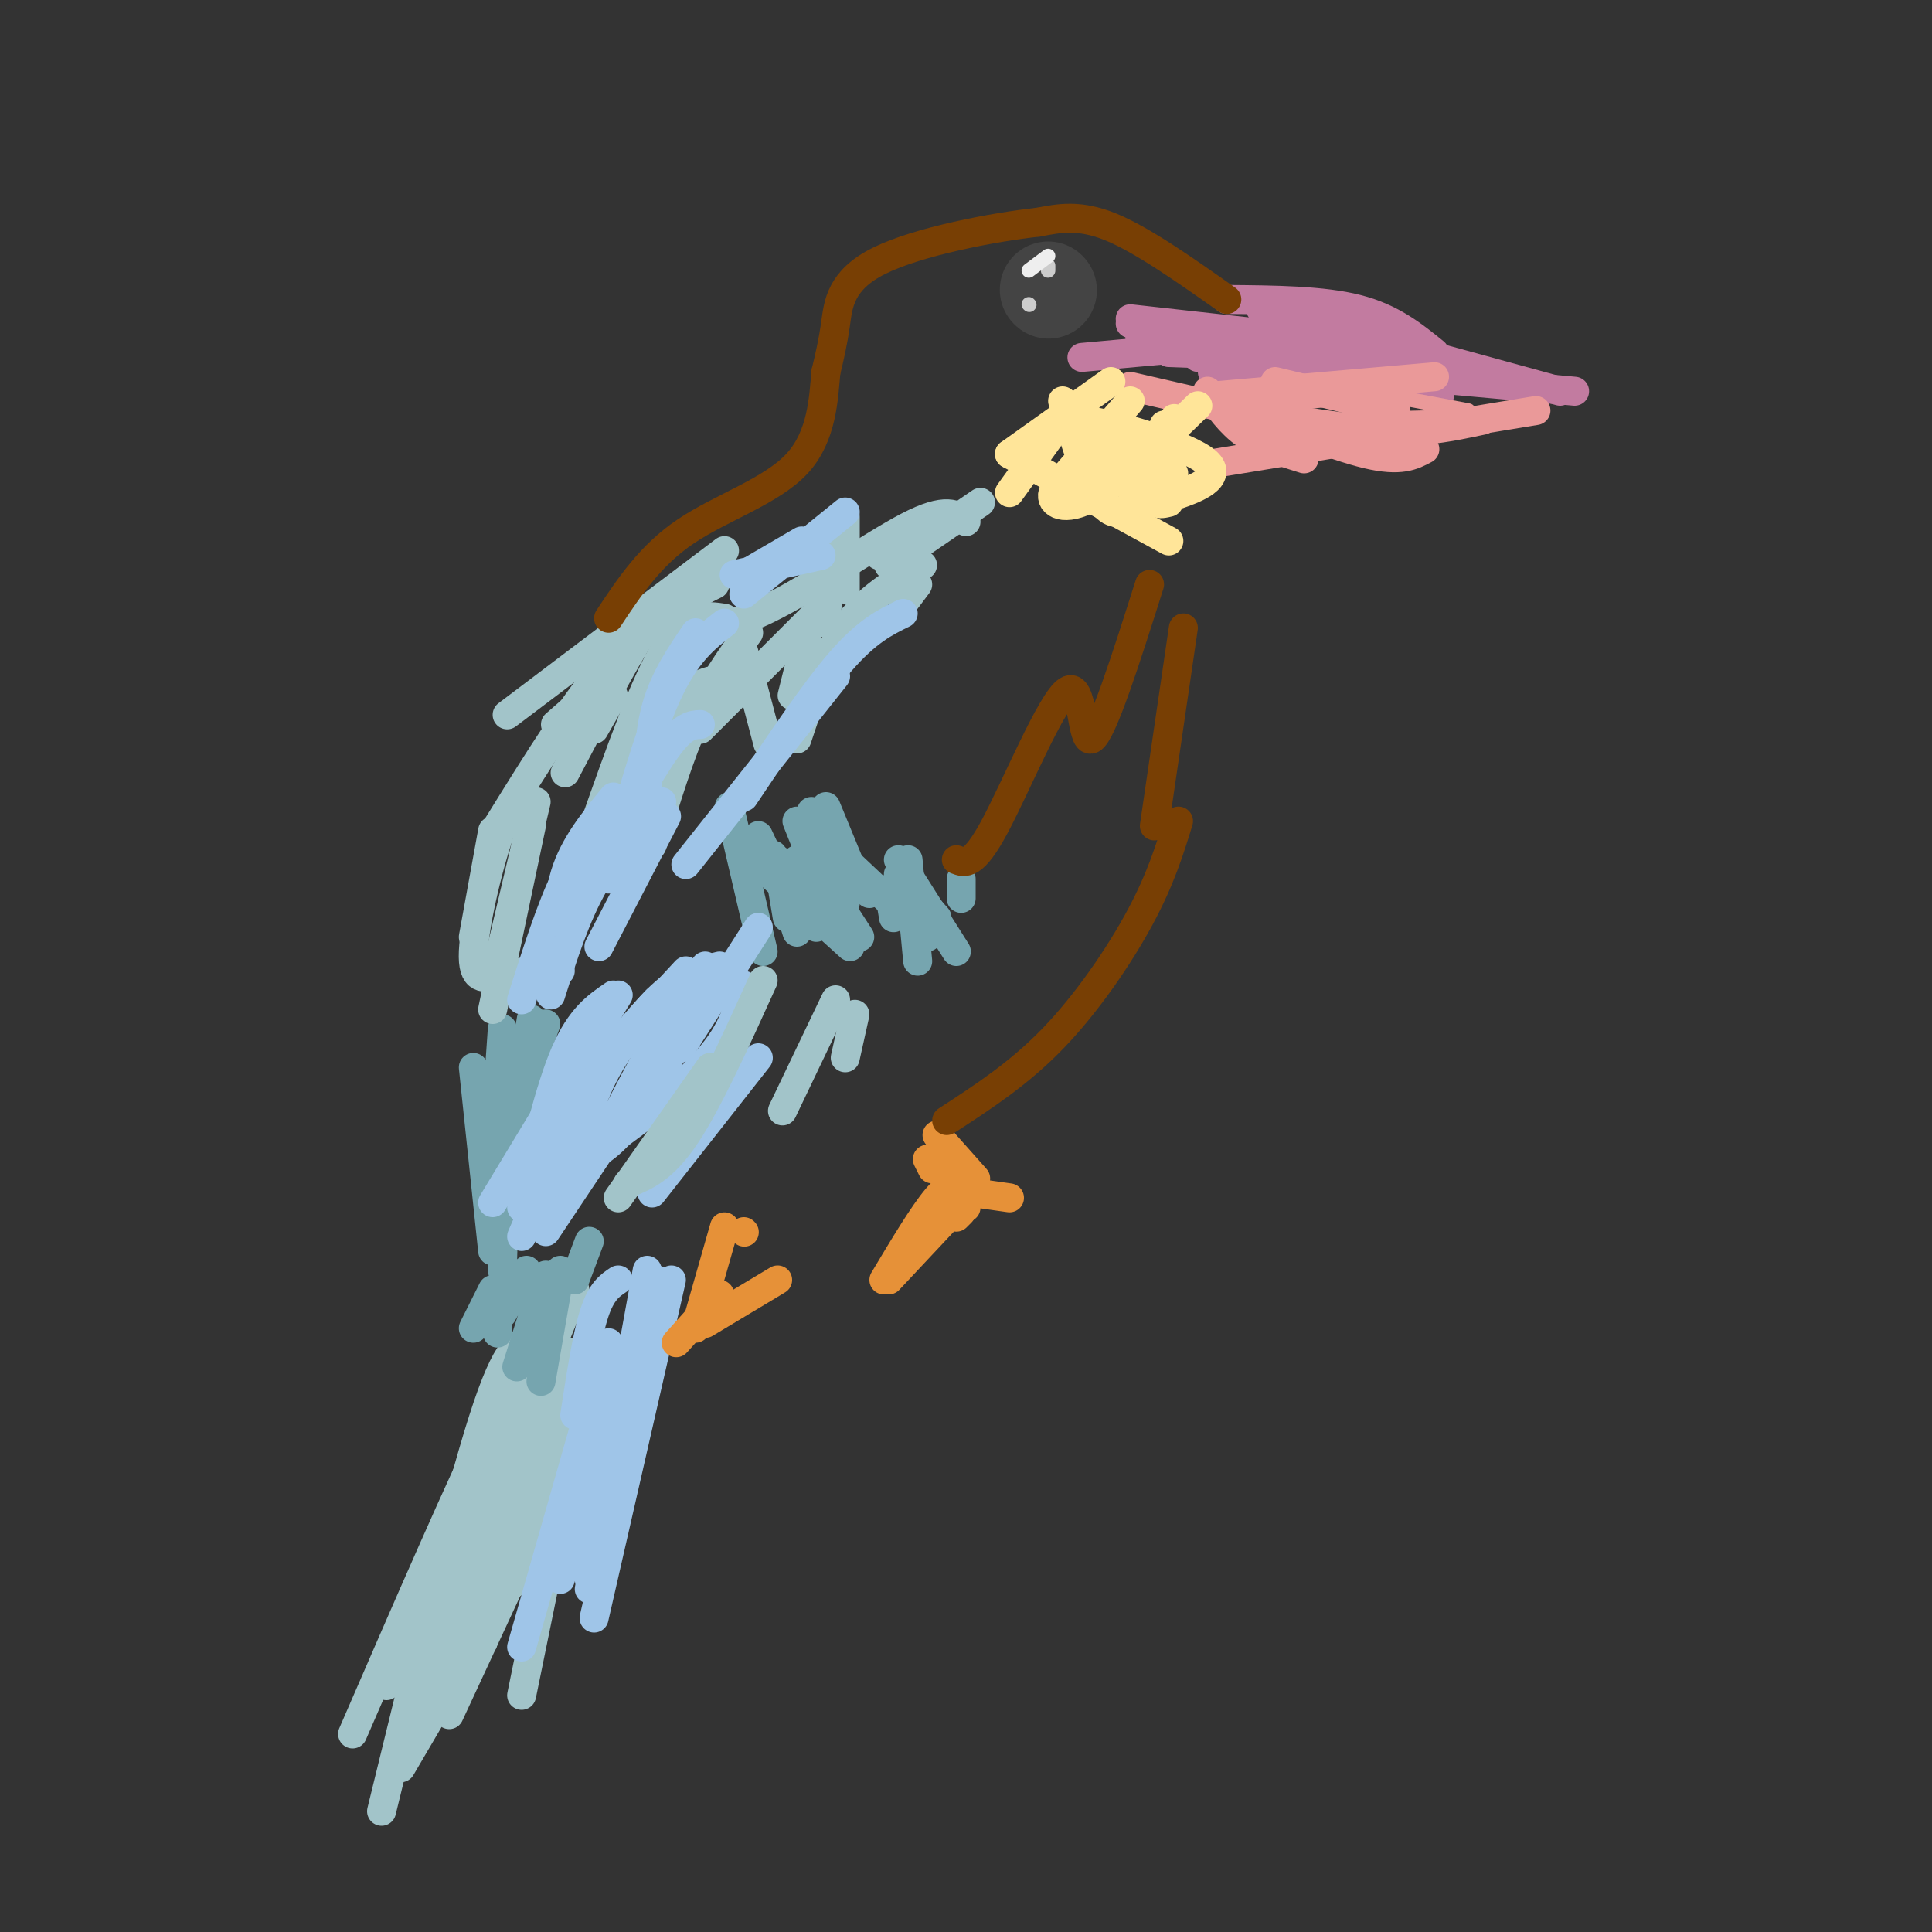 <svg viewBox='0 0 400 400' version='1.1' xmlns='http://www.w3.org/2000/svg' xmlns:xlink='http://www.w3.org/1999/xlink'><rect x="0" y="0" width="400" height="400" fill="#333333" stroke="none"/><g fill='none' stroke='#a2c4c9' stroke-width='6' stroke-linecap='round' stroke-linejoin='round'><path d='M117,307c0.000,0.000 -9.000,44.000 -9,44'/><path d='M123,282c0.000,0.000 -25.000,61.000 -25,61'/><path d='M119,267c-6.417,15.583 -12.833,31.167 -16,41c-3.167,9.833 -3.083,13.917 -3,18'/><path d='M118,280c0.000,0.000 -12.000,48.000 -12,48'/><path d='M110,280c0.000,0.000 -22.000,71.000 -22,71'/><path d='M108,283c0.000,0.000 -22.000,77.000 -22,77'/><path d='M95,314c0.000,0.000 -8.000,32.000 -8,32'/><path d='M108,314c0.000,0.000 -24.000,45.000 -24,45'/><path d='M100,337c0.000,0.000 -17.000,29.000 -17,29'/><path d='M103,311c0.000,0.000 -20.000,50.000 -20,50'/><path d='M110,285c-0.917,-1.667 -1.833,-3.333 -8,9c-6.167,12.333 -17.583,38.667 -29,65'/><path d='M110,278c-2.417,-0.083 -4.833,-0.167 -10,16c-5.167,16.167 -13.083,48.583 -21,81'/><path d='M96,313c0.000,0.000 -16.000,36.000 -16,36'/><path d='M102,313c0.000,0.000 -15.000,34.000 -15,34'/><path d='M106,327c0.000,0.000 -13.000,28.000 -13,28'/><path d='M113,305c-2.917,4.083 -5.833,8.167 -8,14c-2.167,5.833 -3.583,13.417 -5,21'/><path d='M115,282c0.000,0.000 -8.000,27.000 -8,27'/></g>
<g fill='none' stroke='#9fc5e8' stroke-width='6' stroke-linecap='round' stroke-linejoin='round'><path d='M129,280c0.083,8.583 0.167,17.167 -1,25c-1.167,7.833 -3.583,14.917 -6,22'/><path d='M126,278c0.000,0.000 -18.000,63.000 -18,63'/><path d='M134,263c0.000,0.000 -12.000,66.000 -12,66'/><path d='M131,278c0.000,0.000 -15.000,49.000 -15,49'/><path d='M139,265c0.000,0.000 -16.000,70.000 -16,70'/><path d='M136,265c0.000,0.000 -13.000,38.000 -13,38'/><path d='M128,265c-1.750,1.167 -3.500,2.333 -5,7c-1.500,4.667 -2.750,12.833 -4,21'/></g>
<g fill='none' stroke='#76a5af' stroke-width='6' stroke-linecap='round' stroke-linejoin='round'><path d='M102,267c0.000,0.000 -4.000,8.000 -4,8'/><path d='M109,263c0.000,0.000 -5.000,9.000 -5,9'/><path d='M113,264c0.000,0.000 -6.000,19.000 -6,19'/><path d='M116,263c0.000,0.000 -4.000,23.000 -4,23'/><path d='M122,257c0.000,0.000 -3.000,8.000 -3,8'/><path d='M103,267c0.000,0.000 0.000,9.000 0,9'/><path d='M98,221c0.000,0.000 4.000,38.000 4,38'/><path d='M110,211c0.000,0.000 -6.000,36.000 -6,36'/><path d='M161,178c0.000,0.000 2.000,12.000 2,12'/><path d='M171,184c0.000,0.000 -2.000,8.000 -2,8'/><path d='M173,177c0.000,0.000 1.000,17.000 1,17'/><path d='M184,184c0.000,0.000 1.000,6.000 1,6'/><path d='M188,178c0.000,0.000 2.000,21.000 2,21'/><path d='M199,182c0.000,0.000 0.000,4.000 0,4'/><path d='M173,173c0.000,0.000 0.000,13.000 0,13'/><path d='M151,167c0.000,0.000 7.000,30.000 7,30'/><path d='M167,171c0.000,0.000 0.000,7.000 0,7'/><path d='M167,172c0.000,0.000 2.000,15.000 2,15'/><path d='M168,168c0.000,0.000 6.000,22.000 6,22'/><path d='M165,170c0.000,0.000 10.000,25.000 10,25'/><path d='M171,167c0.000,0.000 7.000,17.000 7,17'/><path d='M175,178c0.000,0.000 17.000,16.000 17,16'/><path d='M186,178c0.000,0.000 12.000,19.000 12,19'/><path d='M186,181c0.000,0.000 8.000,9.000 8,9'/><path d='M180,184c0.000,0.000 0.000,1.000 0,1'/><path d='M160,177c0.000,0.000 5.000,16.000 5,16'/><path d='M157,173c0.000,0.000 8.000,17.000 8,17'/><path d='M167,173c0.000,0.000 8.000,14.000 8,14'/><path d='M167,177c0.000,0.000 11.000,17.000 11,17'/><path d='M155,177c0.000,0.000 21.000,19.000 21,19'/><path d='M165,178c0.000,0.000 4.000,5.000 4,5'/><path d='M104,213c0.000,0.000 -2.000,29.000 -2,29'/><path d='M104,219c0.000,0.000 -2.000,38.000 -2,38'/><path d='M113,212c-2.750,7.250 -5.500,14.500 -7,23c-1.500,8.500 -1.750,18.250 -2,28'/><path d='M102,234c0.000,0.000 1.000,19.000 1,19'/></g>
<g fill='none' stroke='#a2c4c9' stroke-width='6' stroke-linecap='round' stroke-linejoin='round'><path d='M111,166c0.000,0.000 -8.000,34.000 -8,34'/><path d='M110,166c-1.756,-0.673 -3.512,-1.345 -6,5c-2.488,6.345 -5.708,19.708 -6,26c-0.292,6.292 2.345,5.512 5,5c2.655,-0.512 5.327,-0.756 8,-1'/><path d='M110,171c0.000,0.000 -8.000,38.000 -8,38'/><path d='M102,172c0.000,0.000 -4.000,22.000 -4,22'/><path d='M115,150c0.000,0.000 8.000,-7.000 8,-7'/><path d='M127,144c0.000,0.000 -4.000,7.000 -4,7'/><path d='M169,127c0.000,0.000 -24.000,24.000 -24,24'/><path d='M154,135c0.000,0.000 5.000,19.000 5,19'/><path d='M167,132c0.000,0.000 -3.000,12.000 -3,12'/><path d='M172,115c0.000,0.000 -1.000,14.000 -1,14'/><path d='M175,107c0.000,0.000 0.000,15.000 0,15'/><path d='M186,111c0.000,0.000 -4.000,4.000 -4,4'/><path d='M203,104c0.000,0.000 -19.000,13.000 -19,13'/><path d='M200,108c-2.044,-1.556 -4.089,-3.111 -12,1c-7.911,4.111 -21.689,13.889 -31,18c-9.311,4.111 -14.156,2.556 -19,1'/><path d='M150,114c0.000,0.000 -45.000,34.000 -45,34'/><path d='M140,125c-1.583,0.083 -3.167,0.167 -7,6c-3.833,5.833 -9.917,17.417 -16,29'/><path d='M148,121c-6.750,3.333 -13.500,6.667 -21,15c-7.500,8.333 -15.750,21.667 -24,35'/><path d='M150,128c-3.750,-0.583 -7.500,-1.167 -12,6c-4.500,7.167 -9.750,22.083 -15,37'/><path d='M147,141c-1.750,0.500 -3.500,1.000 -5,5c-1.500,4.000 -2.750,11.500 -4,19'/><path d='M155,131c-3.833,5.333 -7.667,10.667 -11,18c-3.333,7.333 -6.167,16.667 -9,26'/><path d='M142,144c-1.750,0.750 -3.500,1.500 -6,7c-2.500,5.500 -5.750,15.750 -9,26'/><path d='M191,117c-5.833,3.500 -11.667,7.000 -16,13c-4.333,6.000 -7.167,14.500 -10,23'/><path d='M190,121c0.000,0.000 -3.000,4.000 -3,4'/><path d='M133,131c0.000,0.000 11.000,-4.000 11,-4'/></g>
<g fill='none' stroke='#9fc5e8' stroke-width='6' stroke-linecap='round' stroke-linejoin='round'><path d='M152,119c0.000,0.000 18.000,-4.000 18,-4'/><path d='M175,106c0.000,0.000 -21.000,17.000 -21,17'/><path d='M166,112c0.000,0.000 -12.000,7.000 -12,7'/><path d='M144,131c-3.167,4.667 -6.333,9.333 -8,15c-1.667,5.667 -1.833,12.333 -2,19'/><path d='M150,129c-4.000,3.083 -8.000,6.167 -12,15c-4.000,8.833 -8.000,23.417 -12,38'/><path d='M145,150c-1.750,0.083 -3.500,0.167 -7,5c-3.500,4.833 -8.750,14.417 -14,24'/><path d='M173,140c0.000,0.000 -31.000,39.000 -31,39'/><path d='M187,127c-3.750,1.833 -7.500,3.667 -13,10c-5.500,6.333 -12.750,17.167 -20,28'/><path d='M127,165c-4.083,5.000 -8.167,10.000 -10,16c-1.833,6.000 -1.417,13.000 -1,20'/><path d='M125,173c-2.583,1.667 -5.167,3.333 -8,9c-2.833,5.667 -5.917,15.333 -9,25'/><path d='M137,166c-5.083,5.167 -10.167,10.333 -14,17c-3.833,6.667 -6.417,14.833 -9,23'/><path d='M138,169c0.000,0.000 -14.000,27.000 -14,27'/><path d='M128,206c0.000,0.000 -26.000,43.000 -26,43'/><path d='M145,207c0.000,0.000 -32.000,48.000 -32,48'/><path d='M110,242c3.733,-0.289 7.467,-0.578 11,-2c3.533,-1.422 6.867,-3.978 11,-10c4.133,-6.022 9.067,-15.511 14,-25'/><path d='M146,200c-4.000,9.417 -8.000,18.833 -14,27c-6.000,8.167 -14.000,15.083 -22,22'/><path d='M114,245c12.167,-8.583 24.333,-17.167 31,-24c6.667,-6.833 7.833,-11.917 9,-17'/><path d='M157,192c0.000,0.000 -16.000,25.000 -16,25'/><path d='M127,206c-3.417,2.333 -6.833,4.667 -10,12c-3.167,7.333 -6.083,19.667 -9,32'/><path d='M142,201c-5.667,6.083 -11.333,12.167 -15,18c-3.667,5.833 -5.333,11.417 -7,17'/><path d='M136,207c-4.167,4.417 -8.333,8.833 -13,17c-4.667,8.167 -9.833,20.083 -15,32'/><path d='M148,205c-2.000,-0.750 -4.000,-1.500 -8,4c-4.000,5.500 -10.000,17.250 -16,29'/><path d='M149,200c-4.000,1.000 -8.000,2.000 -13,7c-5.000,5.000 -11.000,14.000 -17,23'/><path d='M135,247c0.000,0.000 22.000,-28.000 22,-28'/></g>
<g fill='none' stroke='#a2c4c9' stroke-width='6' stroke-linecap='round' stroke-linejoin='round'><path d='M130,245c3.667,-1.500 7.333,-3.000 12,-10c4.667,-7.000 10.333,-19.500 16,-32'/><path d='M147,221c0.000,0.000 -19.000,27.000 -19,27'/><path d='M173,207c0.000,0.000 -11.000,23.000 -11,23'/><path d='M177,210c0.000,0.000 -2.000,9.000 -2,9'/></g>
<g fill='none' stroke='#e69138' stroke-width='6' stroke-linecap='round' stroke-linejoin='round'><path d='M194,235c0.000,0.000 8.000,9.000 8,9'/><path d='M200,245c-1.583,-0.167 -3.167,-0.333 -6,3c-2.833,3.333 -6.917,10.167 -11,17'/><path d='M202,247c0.000,0.000 7.000,1.000 7,1'/><path d='M198,247c0.000,0.000 -11.000,12.000 -11,12'/><path d='M199,249c0.000,0.000 -15.000,16.000 -15,16'/><path d='M196,238c0.000,0.000 4.000,12.000 4,12'/><path d='M198,252c0.000,0.000 1.000,-1.000 1,-1'/><path d='M192,240c0.000,0.000 1.000,2.000 1,2'/><path d='M150,254c0.000,0.000 -6.000,21.000 -6,21'/><path d='M149,268c0.000,0.000 -9.000,10.000 -9,10'/><path d='M146,274c0.000,0.000 15.000,-9.000 15,-9'/><path d='M154,255c0.000,0.000 0.100,0.100 0.1,0.1'/></g>
<g fill='none' stroke='#c27ba0' stroke-width='6' stroke-linecap='round' stroke-linejoin='round'><path d='M251,77c0.000,0.000 36.000,-4.000 36,-4'/><path d='M249,73c8.917,-0.750 17.833,-1.500 26,0c8.167,1.500 15.583,5.250 23,9'/><path d='M242,73c0.000,0.000 53.000,2.000 53,2'/><path d='M254,62c9.917,0.083 19.833,0.167 27,2c7.167,1.833 11.583,5.417 16,9'/><path d='M261,64c0.000,0.000 62.000,17.000 62,17'/><path d='M236,70c0.000,0.000 32.000,1.000 32,1'/><path d='M234,66c0.000,0.000 27.000,3.000 27,3'/><path d='M224,74c0.000,0.000 44.000,-4.000 44,-4'/><path d='M234,67c0.000,0.000 36.000,4.000 36,4'/><path d='M248,74c0.000,0.000 78.000,7.000 78,7'/></g>
<g fill='none' stroke='#ea9999' stroke-width='6' stroke-linecap='round' stroke-linejoin='round'><path d='M250,81c2.333,3.333 4.667,6.667 8,9c3.333,2.333 7.667,3.667 12,5'/><path d='M251,96c0.000,0.000 67.000,-11.000 67,-11'/><path d='M251,82c0.000,0.000 46.000,-4.000 46,-4'/><path d='M254,85c0.000,0.000 35.000,5.000 35,5'/><path d='M256,83c0.000,0.000 22.000,-2.000 22,-2'/></g>
<g fill='none' stroke='#444444' stroke-width='20' stroke-linecap='round' stroke-linejoin='round'><path d='M217,60c0.000,0.000 0.100,0.100 0.1,0.1'/></g>
<g fill='none' stroke='#cccccc' stroke-width='3' stroke-linecap='round' stroke-linejoin='round'><path d='M213,63c0.000,0.000 0.100,0.100 0.1,0.1'/><path d='M217,56c0.000,0.000 0.000,-1.000 0,-1'/></g>
<g fill='none' stroke='#eeeeee' stroke-width='3' stroke-linecap='round' stroke-linejoin='round'><path d='M213,56c0.000,0.000 4.000,-3.000 4,-3'/></g>
<g fill='none' stroke='#ea9999' stroke-width='3' stroke-linecap='round' stroke-linejoin='round'><path d='M272,79c0.000,0.000 32.000,6.000 32,6'/><path d='M263,84c0.000,0.000 5.000,1.000 5,1'/><path d='M273,87c0.000,0.000 41.000,-1.000 41,-1'/></g>
<g fill='none' stroke='#ea9999' stroke-width='6' stroke-linecap='round' stroke-linejoin='round'><path d='M253,83c11.500,4.667 23.000,9.333 30,11c7.000,1.667 9.500,0.333 12,-1'/><path d='M234,80c16.917,3.917 33.833,7.833 46,9c12.167,1.167 19.583,-0.417 27,-2'/><path d='M264,79c0.000,0.000 25.000,6.000 25,6'/></g>
<g fill='none' stroke='#ffe599' stroke-width='6' stroke-linecap='round' stroke-linejoin='round'><path d='M209,94c0.000,0.000 21.000,-15.000 21,-15'/><path d='M222,84c0.000,0.000 -13.000,18.000 -13,18'/><path d='M209,94c0.000,0.000 33.000,18.000 33,18'/><path d='M241,88c0.000,0.000 -5.000,18.000 -5,18'/><path d='M220,83c3.690,12.232 7.381,24.464 12,23c4.619,-1.464 10.167,-16.625 11,-19c0.833,-2.375 -3.048,8.036 -4,13c-0.952,4.964 1.024,4.482 3,4'/><path d='M224,89c-0.585,3.169 -1.169,6.338 2,7c3.169,0.662 10.092,-1.182 11,-2c0.908,-0.818 -4.200,-0.611 -9,1c-4.800,1.611 -9.292,4.626 -10,7c-0.708,2.374 2.369,4.107 8,1c5.631,-3.107 13.815,-11.053 22,-19'/><path d='M243,98c-0.423,1.556 -0.846,3.112 -1,4c-0.154,0.888 -0.038,1.108 3,0c3.038,-1.108 9.000,-3.544 4,-7c-5.000,-3.456 -20.962,-7.930 -25,-8c-4.038,-0.070 3.846,4.266 5,7c1.154,2.734 -4.423,3.867 -10,5'/><path d='M219,99c-1.667,0.833 -0.833,0.417 0,0'/><path d='M234,83c0.000,0.000 -13.000,15.000 -13,15'/></g>
<g fill='none' stroke='#783f04' stroke-width='6' stroke-linecap='round' stroke-linejoin='round'><path d='M254,62c-8.750,-6.167 -17.500,-12.333 -24,-15c-6.500,-2.667 -10.750,-1.833 -15,-1'/><path d='M215,46c-9.274,1.000 -24.958,4.000 -33,8c-8.042,4.000 -8.440,9.000 -9,13c-0.560,4.000 -1.280,7.000 -2,10'/><path d='M171,77c-0.488,5.226 -0.708,13.292 -6,19c-5.292,5.708 -15.655,9.060 -23,14c-7.345,4.940 -11.673,11.470 -16,18'/><path d='M198,178c1.762,0.696 3.524,1.393 8,-7c4.476,-8.393 11.667,-25.875 15,-28c3.333,-2.125 2.810,11.107 5,10c2.190,-1.107 7.095,-16.554 12,-32'/><path d='M196,232c7.467,-4.844 14.933,-9.689 22,-17c7.067,-7.311 13.733,-17.089 18,-25c4.267,-7.911 6.133,-13.956 8,-20'/><path d='M245,130c0.000,0.000 -6.000,41.000 -6,41'/></g>
</svg>